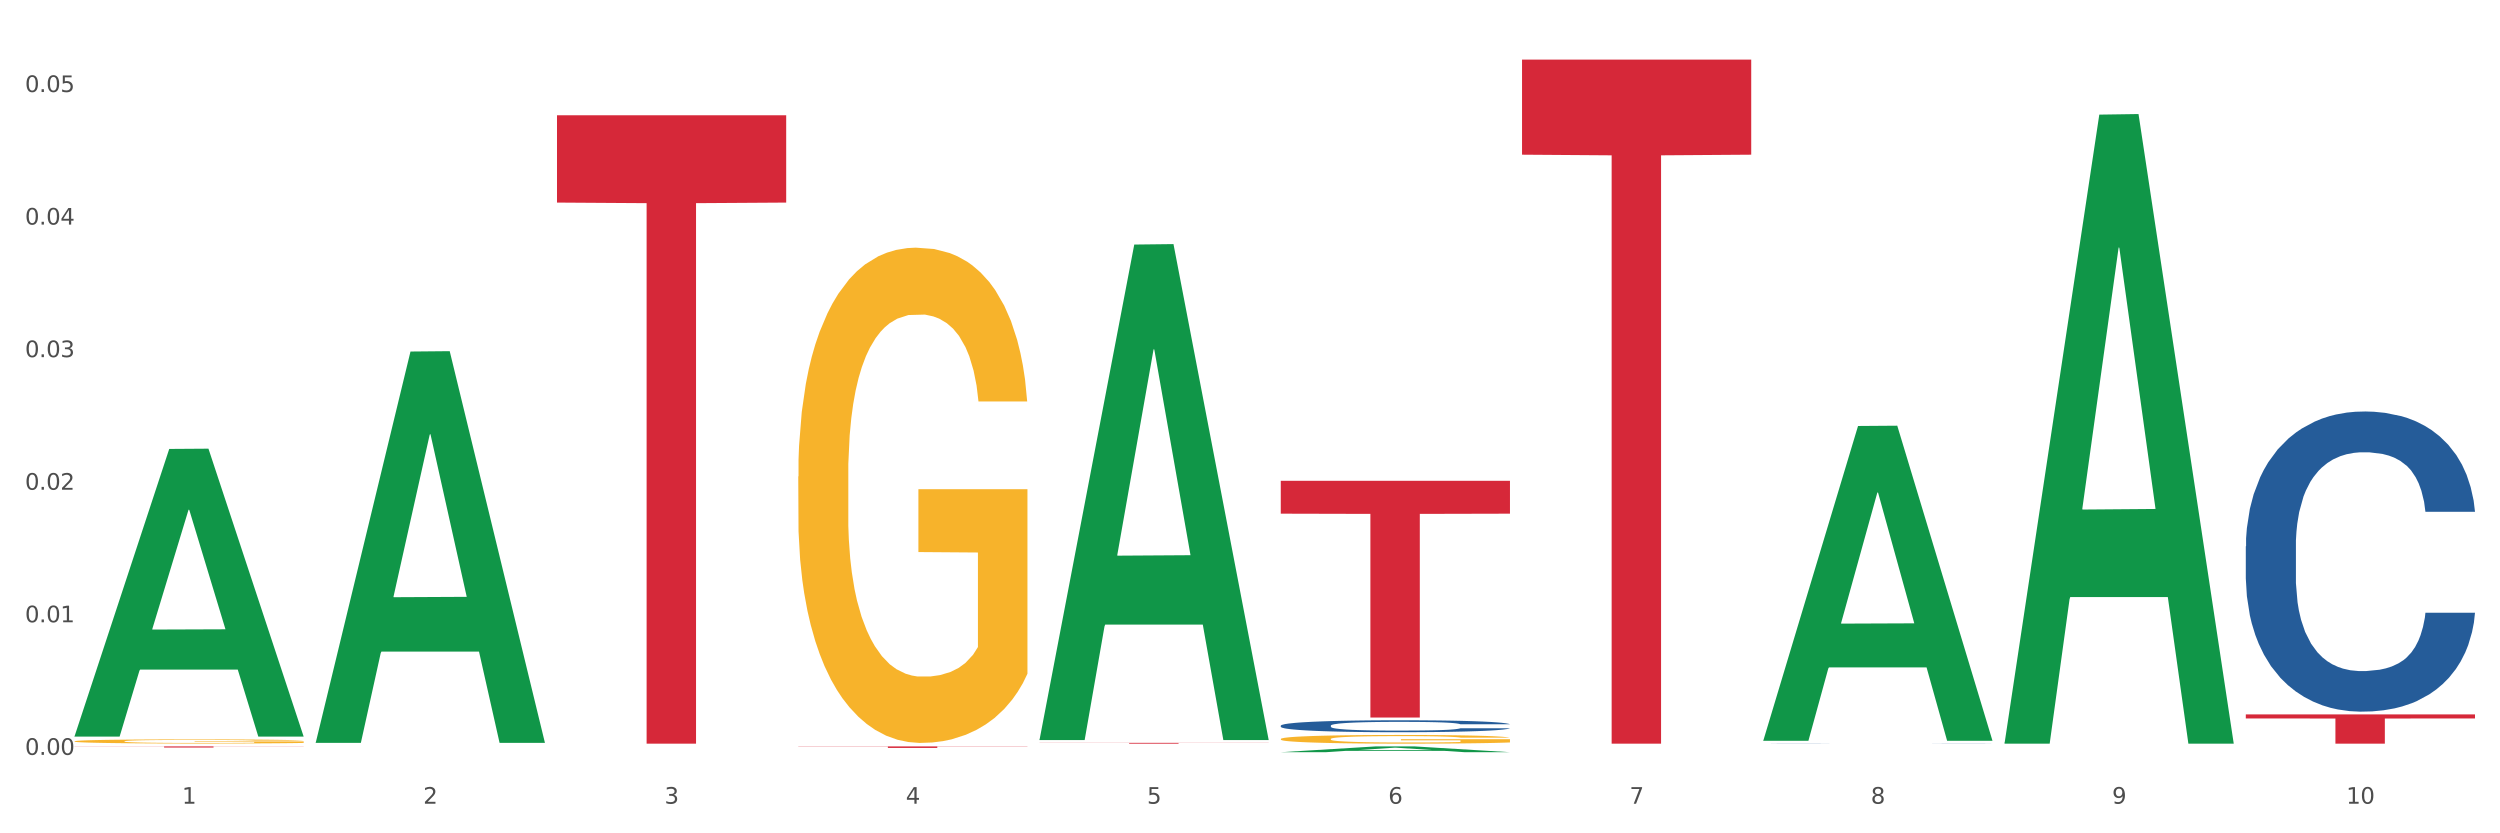 <?xml version="1.0" encoding="utf-8" standalone="no"?>
<!DOCTYPE svg PUBLIC "-//W3C//DTD SVG 1.1//EN"
  "http://www.w3.org/Graphics/SVG/1.1/DTD/svg11.dtd">
<svg xmlns:xlink="http://www.w3.org/1999/xlink" width="1080pt" height="360pt" viewBox="0 0 1080 360" xmlns="http://www.w3.org/2000/svg" version="1.1">
 <rect x="0" y="0" width="1080" height="360" fill="#333333" stroke="none"/>
 <defs>
  <style type="text/css">*{stroke-linejoin: round; stroke-linecap: butt}</style>
 </defs>
 <g id="figure_1">
  <g id="patch_1">
   <path d="M 0 360 
L 1080 360 
L 1080 0 
L 0 0 
z
" style="fill: #ffffff; stroke: #ffffff; stroke-linejoin: miter"/>
  </g>
  <g id="axes_1">
   <g id="matplotlib.axis_1">
    <g id="xtick_1">
     <g id="text_1">
      <!-- 1 -->
      <g style="fill: #4d4d4d" transform="translate(78.627 347.204) scale(0.096 -0.096)">
       <defs>
        <path id="DejaVuSans-31" d="M 794 531 
L 1825 531 
L 1825 4091 
L 703 3866 
L 703 4441 
L 1819 4666 
L 2450 4666 
L 2450 531 
L 3481 531 
L 3481 0 
L 794 0 
L 794 531 
z
" transform="scale(0.016)"/>
       </defs>
       <use xlink:href="#DejaVuSans-31"/>
      </g>
     </g>
    </g>
    <g id="xtick_2">
     <g id="text_2">
      <!-- 2 -->
      <g style="fill: #4d4d4d" transform="translate(182.851 347.204) scale(0.096 -0.096)">
       <defs>
        <path id="DejaVuSans-32" d="M 1228 531 
L 3431 531 
L 3431 0 
L 469 0 
L 469 531 
Q 828 903 1448 1529 
Q 2069 2156 2228 2338 
Q 2531 2678 2651 2914 
Q 2772 3150 2772 3378 
Q 2772 3750 2511 3984 
Q 2250 4219 1831 4219 
Q 1534 4219 1204 4116 
Q 875 4013 500 3803 
L 500 4441 
Q 881 4594 1212 4672 
Q 1544 4750 1819 4750 
Q 2544 4750 2975 4387 
Q 3406 4025 3406 3419 
Q 3406 3131 3298 2873 
Q 3191 2616 2906 2266 
Q 2828 2175 2409 1742 
Q 1991 1309 1228 531 
z
" transform="scale(0.016)"/>
       </defs>
       <use xlink:href="#DejaVuSans-32"/>
      </g>
     </g>
    </g>
    <g id="xtick_3">
     <g id="text_3">
      <!-- 3 -->
      <g style="fill: #4d4d4d" transform="translate(287.074 347.204) scale(0.096 -0.096)">
       <defs>
        <path id="DejaVuSans-33" d="M 2597 2516 
Q 3050 2419 3304 2112 
Q 3559 1806 3559 1356 
Q 3559 666 3084 287 
Q 2609 -91 1734 -91 
Q 1441 -91 1130 -33 
Q 819 25 488 141 
L 488 750 
Q 750 597 1062 519 
Q 1375 441 1716 441 
Q 2309 441 2620 675 
Q 2931 909 2931 1356 
Q 2931 1769 2642 2001 
Q 2353 2234 1838 2234 
L 1294 2234 
L 1294 2753 
L 1863 2753 
Q 2328 2753 2575 2939 
Q 2822 3125 2822 3475 
Q 2822 3834 2567 4026 
Q 2313 4219 1838 4219 
Q 1578 4219 1281 4162 
Q 984 4106 628 3988 
L 628 4550 
Q 988 4650 1302 4700 
Q 1616 4750 1894 4750 
Q 2613 4750 3031 4423 
Q 3450 4097 3450 3541 
Q 3450 3153 3228 2886 
Q 3006 2619 2597 2516 
z
" transform="scale(0.016)"/>
       </defs>
       <use xlink:href="#DejaVuSans-33"/>
      </g>
     </g>
    </g>
    <g id="xtick_4">
     <g id="text_4">
      <!-- 4 -->
      <g style="fill: #4d4d4d" transform="translate(391.298 347.204) scale(0.096 -0.096)">
       <defs>
        <path id="DejaVuSans-34" d="M 2419 4116 
L 825 1625 
L 2419 1625 
L 2419 4116 
z
M 2253 4666 
L 3047 4666 
L 3047 1625 
L 3713 1625 
L 3713 1100 
L 3047 1100 
L 3047 0 
L 2419 0 
L 2419 1100 
L 313 1100 
L 313 1709 
L 2253 4666 
z
" transform="scale(0.016)"/>
       </defs>
       <use xlink:href="#DejaVuSans-34"/>
      </g>
     </g>
    </g>
    <g id="xtick_5">
     <g id="text_5">
      <!-- 5 -->
      <g style="fill: #4d4d4d" transform="translate(495.522 347.204) scale(0.096 -0.096)">
       <defs>
        <path id="DejaVuSans-35" d="M 691 4666 
L 3169 4666 
L 3169 4134 
L 1269 4134 
L 1269 2991 
Q 1406 3038 1543 3061 
Q 1681 3084 1819 3084 
Q 2600 3084 3056 2656 
Q 3513 2228 3513 1497 
Q 3513 744 3044 326 
Q 2575 -91 1722 -91 
Q 1428 -91 1123 -41 
Q 819 9 494 109 
L 494 744 
Q 775 591 1075 516 
Q 1375 441 1709 441 
Q 2250 441 2565 725 
Q 2881 1009 2881 1497 
Q 2881 1984 2565 2268 
Q 2250 2553 1709 2553 
Q 1456 2553 1204 2497 
Q 953 2441 691 2322 
L 691 4666 
z
" transform="scale(0.016)"/>
       </defs>
       <use xlink:href="#DejaVuSans-35"/>
      </g>
     </g>
    </g>
    <g id="xtick_6">
     <g id="text_6">
      <!-- 6 -->
      <g style="fill: #4d4d4d" transform="translate(599.745 347.204) scale(0.096 -0.096)">
       <defs>
        <path id="DejaVuSans-36" d="M 2113 2584 
Q 1688 2584 1439 2293 
Q 1191 2003 1191 1497 
Q 1191 994 1439 701 
Q 1688 409 2113 409 
Q 2538 409 2786 701 
Q 3034 994 3034 1497 
Q 3034 2003 2786 2293 
Q 2538 2584 2113 2584 
z
M 3366 4563 
L 3366 3988 
Q 3128 4100 2886 4159 
Q 2644 4219 2406 4219 
Q 1781 4219 1451 3797 
Q 1122 3375 1075 2522 
Q 1259 2794 1537 2939 
Q 1816 3084 2150 3084 
Q 2853 3084 3261 2657 
Q 3669 2231 3669 1497 
Q 3669 778 3244 343 
Q 2819 -91 2113 -91 
Q 1303 -91 875 529 
Q 447 1150 447 2328 
Q 447 3434 972 4092 
Q 1497 4750 2381 4750 
Q 2619 4750 2861 4703 
Q 3103 4656 3366 4563 
z
" transform="scale(0.016)"/>
       </defs>
       <use xlink:href="#DejaVuSans-36"/>
      </g>
     </g>
    </g>
    <g id="xtick_7">
     <g id="text_7">
      <!-- 7 -->
      <g style="fill: #4d4d4d" transform="translate(703.969 347.204) scale(0.096 -0.096)">
       <defs>
        <path id="DejaVuSans-37" d="M 525 4666 
L 3525 4666 
L 3525 4397 
L 1831 0 
L 1172 0 
L 2766 4134 
L 525 4134 
L 525 4666 
z
" transform="scale(0.016)"/>
       </defs>
       <use xlink:href="#DejaVuSans-37"/>
      </g>
     </g>
    </g>
    <g id="xtick_8">
     <g id="text_8">
      <!-- 8 -->
      <g style="fill: #4d4d4d" transform="translate(808.193 347.204) scale(0.096 -0.096)">
       <defs>
        <path id="DejaVuSans-38" d="M 2034 2216 
Q 1584 2216 1326 1975 
Q 1069 1734 1069 1313 
Q 1069 891 1326 650 
Q 1584 409 2034 409 
Q 2484 409 2743 651 
Q 3003 894 3003 1313 
Q 3003 1734 2745 1975 
Q 2488 2216 2034 2216 
z
M 1403 2484 
Q 997 2584 770 2862 
Q 544 3141 544 3541 
Q 544 4100 942 4425 
Q 1341 4750 2034 4750 
Q 2731 4750 3128 4425 
Q 3525 4100 3525 3541 
Q 3525 3141 3298 2862 
Q 3072 2584 2669 2484 
Q 3125 2378 3379 2068 
Q 3634 1759 3634 1313 
Q 3634 634 3220 271 
Q 2806 -91 2034 -91 
Q 1263 -91 848 271 
Q 434 634 434 1313 
Q 434 1759 690 2068 
Q 947 2378 1403 2484 
z
M 1172 3481 
Q 1172 3119 1398 2916 
Q 1625 2713 2034 2713 
Q 2441 2713 2670 2916 
Q 2900 3119 2900 3481 
Q 2900 3844 2670 4047 
Q 2441 4250 2034 4250 
Q 1625 4250 1398 4047 
Q 1172 3844 1172 3481 
z
" transform="scale(0.016)"/>
       </defs>
       <use xlink:href="#DejaVuSans-38"/>
      </g>
     </g>
    </g>
    <g id="xtick_9">
     <g id="text_9">
      <!-- 9 -->
      <g style="fill: #4d4d4d" transform="translate(912.416 347.204) scale(0.096 -0.096)">
       <defs>
        <path id="DejaVuSans-39" d="M 703 97 
L 703 672 
Q 941 559 1184 500 
Q 1428 441 1663 441 
Q 2288 441 2617 861 
Q 2947 1281 2994 2138 
Q 2813 1869 2534 1725 
Q 2256 1581 1919 1581 
Q 1219 1581 811 2004 
Q 403 2428 403 3163 
Q 403 3881 828 4315 
Q 1253 4750 1959 4750 
Q 2769 4750 3195 4129 
Q 3622 3509 3622 2328 
Q 3622 1225 3098 567 
Q 2575 -91 1691 -91 
Q 1453 -91 1209 -44 
Q 966 3 703 97 
z
M 1959 2075 
Q 2384 2075 2632 2365 
Q 2881 2656 2881 3163 
Q 2881 3666 2632 3958 
Q 2384 4250 1959 4250 
Q 1534 4250 1286 3958 
Q 1038 3666 1038 3163 
Q 1038 2656 1286 2365 
Q 1534 2075 1959 2075 
z
" transform="scale(0.016)"/>
       </defs>
       <use xlink:href="#DejaVuSans-39"/>
      </g>
     </g>
    </g>
    <g id="xtick_10">
     <g id="text_10">
      <!-- 10 -->
      <g style="fill: #4d4d4d" transform="translate(1013.586 347.204) scale(0.096 -0.096)">
       <defs>
        <path id="DejaVuSans-30" d="M 2034 4250 
Q 1547 4250 1301 3770 
Q 1056 3291 1056 2328 
Q 1056 1369 1301 889 
Q 1547 409 2034 409 
Q 2525 409 2770 889 
Q 3016 1369 3016 2328 
Q 3016 3291 2770 3770 
Q 2525 4250 2034 4250 
z
M 2034 4750 
Q 2819 4750 3233 4129 
Q 3647 3509 3647 2328 
Q 3647 1150 3233 529 
Q 2819 -91 2034 -91 
Q 1250 -91 836 529 
Q 422 1150 422 2328 
Q 422 3509 836 4129 
Q 1250 4750 2034 4750 
z
" transform="scale(0.016)"/>
       </defs>
       <use xlink:href="#DejaVuSans-31"/>
       <use xlink:href="#DejaVuSans-30" transform="translate(63.623 0)"/>
      </g>
     </g>
    </g>
    <g id="xtick_11"/>
    <g id="xtick_12"/>
    <g id="xtick_13"/>
    <g id="xtick_14"/>
    <g id="xtick_15"/>
    <g id="xtick_16"/>
    <g id="xtick_17"/>
    <g id="xtick_18"/>
    <g id="xtick_19"/>
   </g>
   <g id="matplotlib.axis_2">
    <g id="ytick_1">
     <g id="text_11">
      <!-- 0.00 -->
      <g style="fill: #4d4d4d" transform="translate(10.8 326.097) scale(0.096 -0.096)">
       <defs>
        <path id="DejaVuSans-2e" d="M 684 794 
L 1344 794 
L 1344 0 
L 684 0 
L 684 794 
z
" transform="scale(0.016)"/>
       </defs>
       <use xlink:href="#DejaVuSans-30"/>
       <use xlink:href="#DejaVuSans-2e" transform="translate(63.623 0)"/>
       <use xlink:href="#DejaVuSans-30" transform="translate(95.41 0)"/>
       <use xlink:href="#DejaVuSans-30" transform="translate(159.033 0)"/>
      </g>
     </g>
    </g>
    <g id="ytick_2">
     <g id="text_12">
      <!-- 0.01 -->
      <g style="fill: #4d4d4d" transform="translate(10.8 268.829) scale(0.096 -0.096)">
       <use xlink:href="#DejaVuSans-30"/>
       <use xlink:href="#DejaVuSans-2e" transform="translate(63.623 0)"/>
       <use xlink:href="#DejaVuSans-30" transform="translate(95.41 0)"/>
       <use xlink:href="#DejaVuSans-31" transform="translate(159.033 0)"/>
      </g>
     </g>
    </g>
    <g id="ytick_3">
     <g id="text_13">
      <!-- 0.02 -->
      <g style="fill: #4d4d4d" transform="translate(10.8 211.56) scale(0.096 -0.096)">
       <use xlink:href="#DejaVuSans-30"/>
       <use xlink:href="#DejaVuSans-2e" transform="translate(63.623 0)"/>
       <use xlink:href="#DejaVuSans-30" transform="translate(95.41 0)"/>
       <use xlink:href="#DejaVuSans-32" transform="translate(159.033 0)"/>
      </g>
     </g>
    </g>
    <g id="ytick_4">
     <g id="text_14">
      <!-- 0.03 -->
      <g style="fill: #4d4d4d" transform="translate(10.8 154.292) scale(0.096 -0.096)">
       <use xlink:href="#DejaVuSans-30"/>
       <use xlink:href="#DejaVuSans-2e" transform="translate(63.623 0)"/>
       <use xlink:href="#DejaVuSans-30" transform="translate(95.41 0)"/>
       <use xlink:href="#DejaVuSans-33" transform="translate(159.033 0)"/>
      </g>
     </g>
    </g>
    <g id="ytick_5">
     <g id="text_15">
      <!-- 0.04 -->
      <g style="fill: #4d4d4d" transform="translate(10.8 97.023) scale(0.096 -0.096)">
       <use xlink:href="#DejaVuSans-30"/>
       <use xlink:href="#DejaVuSans-2e" transform="translate(63.623 0)"/>
       <use xlink:href="#DejaVuSans-30" transform="translate(95.41 0)"/>
       <use xlink:href="#DejaVuSans-34" transform="translate(159.033 0)"/>
      </g>
     </g>
    </g>
    <g id="ytick_6">
     <g id="text_16">
      <!-- 0.05 -->
      <g style="fill: #4d4d4d" transform="translate(10.8 39.755) scale(0.096 -0.096)">
       <use xlink:href="#DejaVuSans-30"/>
       <use xlink:href="#DejaVuSans-2e" transform="translate(63.623 0)"/>
       <use xlink:href="#DejaVuSans-30" transform="translate(95.41 0)"/>
       <use xlink:href="#DejaVuSans-35" transform="translate(159.033 0)"/>
      </g>
     </g>
    </g>
    <g id="ytick_7"/>
    <g id="ytick_8"/>
    <g id="ytick_9"/>
    <g id="ytick_10"/>
    <g id="ytick_11"/>
   </g>
   <g id="PolyCollection_1">
    <path d="M 32.175 317.99 
L 32.277 317.873 
L 73.107 193.941 
L 90.051 193.825 
L 131.187 318.223 
L 111.589 318.223 
L 102.709 289.255 
L 60.552 289.255 
L 60.246 289.723 
L 51.671 318.223 
L 32.175 318.223 
L 32.175 317.99 
L 65.86 271.968 
L 97.401 271.851 
L 81.783 220.34 
L 81.579 220.106 
L 81.375 220.457 
L 65.758 271.851 
L 65.86 271.968 
L 32.175 317.99 
z
" clip-path="url(#pe2da47042d)" style="fill: #109648"/>
    <path d="M 553.293 319.241 
L 553.41 319.237 
L 553.41 319.114 
L 553.644 319.007 
L 554.813 318.75 
L 556.566 318.537 
L 557.852 318.424 
L 559.138 318.331 
L 560.658 318.238 
L 562.528 318.142 
L 565.918 318.001 
L 568.022 317.929 
L 570.594 317.854 
L 575.27 317.744 
L 578.66 317.682 
L 582.167 317.631 
L 587.895 317.569 
L 591.636 317.541 
L 595.61 317.521 
L 600.403 317.507 
L 604.027 317.504 
L 611.976 317.514 
L 618.756 317.545 
L 622.029 317.569 
L 626.237 317.61 
L 628.458 317.637 
L 632.082 317.692 
L 635.823 317.764 
L 638.395 317.826 
L 642.252 317.943 
L 645.175 318.06 
L 647.863 318.204 
L 649.266 318.303 
L 650.318 318.396 
L 651.253 318.503 
L 652.189 318.671 
L 631.147 318.671 
L 630.329 318.551 
L 629.043 318.437 
L 627.173 318.328 
L 625.536 318.259 
L 622.73 318.173 
L 620.159 318.118 
L 617.47 318.077 
L 614.197 318.043 
L 611.625 318.025 
L 608.001 318.012 
L 600.87 318.015 
L 596.078 318.043 
L 592.805 318.077 
L 590.7 318.108 
L 588.83 318.142 
L 586.726 318.19 
L 584.271 318.262 
L 582.518 318.328 
L 580.764 318.41 
L 579.361 318.492 
L 578.075 318.588 
L 577.023 318.691 
L 576.205 318.798 
L 575.504 318.928 
L 574.919 319.145 
L 574.919 319.615 
L 575.153 319.721 
L 575.737 319.862 
L 576.439 319.969 
L 577.608 320.096 
L 578.66 320.181 
L 580.647 320.305 
L 582.868 320.408 
L 584.622 320.473 
L 586.375 320.528 
L 589.415 320.604 
L 592.805 320.666 
L 595.727 320.703 
L 599.702 320.738 
L 602.39 320.751 
L 604.728 320.758 
L 610.456 320.758 
L 614.548 320.748 
L 619.107 320.724 
L 622.613 320.693 
L 625.536 320.655 
L 628.809 320.593 
L 630.913 320.535 
L 630.913 319.818 
L 605.196 319.814 
L 605.196 319.337 
L 652.306 319.337 
L 652.306 320.738 
L 650.318 320.81 
L 648.097 320.875 
L 645.759 320.933 
L 642.252 321.005 
L 638.044 321.074 
L 634.303 321.122 
L 630.329 321.163 
L 625.653 321.201 
L 619.574 321.235 
L 615.833 321.249 
L 611.158 321.26 
L 605.663 321.263 
L 600.87 321.256 
L 596.195 321.239 
L 591.285 321.208 
L 586.492 321.163 
L 582.868 321.119 
L 579.244 321.064 
L 575.387 320.992 
L 572.347 320.923 
L 570.009 320.861 
L 567.438 320.782 
L 564.632 320.679 
L 562.528 320.587 
L 560.658 320.49 
L 558.67 320.367 
L 557.268 320.26 
L 555.865 320.127 
L 555.047 320.027 
L 554.111 319.872 
L 553.41 319.656 
L 553.293 319.241 
z
" clip-path="url(#pe2da47042d)" style="fill: #f7b32b"/>
    <path d="M 344.846 205.858 
L 344.963 205.662 
L 344.963 198.628 
L 345.197 192.57 
L 346.366 177.915 
L 348.119 165.8 
L 349.405 159.352 
L 350.691 154.076 
L 352.21 148.8 
L 354.081 143.329 
L 357.471 135.317 
L 359.575 131.214 
L 362.147 126.915 
L 366.823 120.662 
L 370.213 117.145 
L 373.72 114.214 
L 379.448 110.696 
L 383.188 109.133 
L 387.163 107.961 
L 391.956 107.179 
L 395.579 106.984 
L 403.529 107.57 
L 410.309 109.329 
L 413.582 110.696 
L 417.79 113.041 
L 420.011 114.605 
L 423.635 117.731 
L 427.376 121.834 
L 429.947 125.352 
L 433.805 131.995 
L 436.728 138.639 
L 439.416 146.846 
L 440.819 152.513 
L 441.871 157.789 
L 442.806 163.846 
L 443.741 173.421 
L 422.7 173.421 
L 421.882 166.582 
L 420.596 160.133 
L 418.725 153.881 
L 417.089 149.972 
L 414.283 145.087 
L 411.711 141.961 
L 409.023 139.616 
L 405.75 137.662 
L 403.178 136.685 
L 399.554 135.903 
L 392.423 136.099 
L 387.63 137.662 
L 384.357 139.616 
L 382.253 141.375 
L 380.383 143.329 
L 378.279 146.064 
L 375.824 150.168 
L 374.07 153.881 
L 372.317 158.57 
L 370.914 163.26 
L 369.628 168.731 
L 368.576 174.593 
L 367.758 180.651 
L 367.056 188.076 
L 366.472 200.386 
L 366.472 227.157 
L 366.706 233.214 
L 367.29 241.226 
L 367.992 247.283 
L 369.161 254.513 
L 370.213 259.398 
L 372.2 266.433 
L 374.421 272.295 
L 376.174 276.007 
L 377.928 279.134 
L 380.967 283.433 
L 384.357 286.95 
L 387.28 289.099 
L 391.254 291.053 
L 393.943 291.835 
L 396.281 292.226 
L 402.009 292.226 
L 406.1 291.64 
L 410.659 290.272 
L 414.166 288.513 
L 417.089 286.364 
L 420.362 282.847 
L 422.466 279.525 
L 422.466 238.685 
L 396.748 238.49 
L 396.748 211.329 
L 443.858 211.329 
L 443.858 291.053 
L 441.871 295.157 
L 439.65 298.87 
L 437.312 302.191 
L 433.805 306.295 
L 429.597 310.203 
L 425.856 312.939 
L 421.882 315.283 
L 417.206 317.433 
L 411.127 319.387 
L 407.386 320.168 
L 402.71 320.755 
L 397.216 320.95 
L 392.423 320.559 
L 387.747 319.582 
L 382.838 317.824 
L 378.045 315.283 
L 374.421 312.743 
L 370.797 309.617 
L 366.94 305.513 
L 363.9 301.605 
L 361.562 298.088 
L 358.99 293.594 
L 356.185 287.732 
L 354.081 282.456 
L 352.21 276.984 
L 350.223 269.95 
L 348.82 263.892 
L 347.418 256.272 
L 346.599 250.605 
L 345.664 241.812 
L 344.963 229.502 
L 344.846 205.858 
z
" clip-path="url(#pe2da47042d)" style="fill: #f7b32b"/>
    <path d="M 240.622 49.786 
L 339.635 49.786 
L 339.635 87.513 
L 300.687 87.768 
L 300.687 321.263 
L 279.336 321.263 
L 279.336 87.768 
L 240.622 87.513 
L 240.622 50.041 
L 240.622 49.786 
z
" clip-path="url(#pe2da47042d)" style="fill: #d62839"/>
    <path d="M 32.175 320.237 
L 32.292 320.235 
L 32.292 320.176 
L 32.526 320.126 
L 33.695 320.003 
L 35.448 319.902 
L 36.734 319.848 
L 38.02 319.804 
L 39.54 319.76 
L 41.41 319.714 
L 44.8 319.647 
L 46.904 319.613 
L 49.476 319.577 
L 54.152 319.524 
L 57.542 319.495 
L 61.049 319.471 
L 66.777 319.441 
L 70.517 319.428 
L 74.492 319.418 
L 79.285 319.412 
L 82.909 319.41 
L 90.858 319.415 
L 97.638 319.43 
L 100.911 319.441 
L 105.119 319.461 
L 107.34 319.474 
L 110.964 319.5 
L 114.705 319.534 
L 117.277 319.564 
L 121.134 319.619 
L 124.057 319.675 
L 126.745 319.743 
L 128.148 319.791 
L 129.2 319.835 
L 130.135 319.885 
L 131.071 319.966 
L 110.029 319.966 
L 109.211 319.908 
L 107.925 319.854 
L 106.054 319.802 
L 104.418 319.769 
L 101.612 319.729 
L 99.041 319.702 
L 96.352 319.683 
L 93.079 319.667 
L 90.507 319.658 
L 86.883 319.652 
L 79.752 319.653 
L 74.96 319.667 
L 71.686 319.683 
L 69.582 319.698 
L 67.712 319.714 
L 65.608 319.737 
L 63.153 319.771 
L 61.399 319.802 
L 59.646 319.841 
L 58.243 319.881 
L 56.957 319.926 
L 55.905 319.975 
L 55.087 320.026 
L 54.386 320.088 
L 53.801 320.191 
L 53.801 320.415 
L 54.035 320.465 
L 54.619 320.532 
L 55.321 320.583 
L 56.49 320.643 
L 57.542 320.684 
L 59.529 320.743 
L 61.75 320.792 
L 63.504 320.823 
L 65.257 320.849 
L 68.296 320.885 
L 71.686 320.915 
L 74.609 320.933 
L 78.583 320.949 
L 81.272 320.955 
L 83.61 320.959 
L 89.338 320.959 
L 93.429 320.954 
L 97.988 320.942 
L 101.495 320.928 
L 104.418 320.91 
L 107.691 320.88 
L 109.795 320.853 
L 109.795 320.511 
L 84.078 320.509 
L 84.078 320.282 
L 131.187 320.282 
L 131.187 320.949 
L 129.2 320.983 
L 126.979 321.014 
L 124.641 321.042 
L 121.134 321.076 
L 116.926 321.109 
L 113.185 321.132 
L 109.211 321.152 
L 104.535 321.169 
L 98.456 321.186 
L 94.715 321.192 
L 90.039 321.197 
L 84.545 321.199 
L 79.752 321.196 
L 75.076 321.187 
L 70.167 321.173 
L 65.374 321.152 
L 61.75 321.13 
L 58.126 321.104 
L 54.269 321.07 
L 51.229 321.037 
L 48.891 321.008 
L 46.32 320.97 
L 43.514 320.921 
L 41.41 320.877 
L 39.54 320.831 
L 37.552 320.773 
L 36.15 320.722 
L 34.747 320.658 
L 33.928 320.611 
L 32.993 320.537 
L 32.292 320.434 
L 32.175 320.237 
z
" clip-path="url(#pe2da47042d)" style="fill: #f7b32b"/>
    <path d="M 970.188 236.026 
L 970.305 235.908 
L 970.305 232.592 
L 970.656 228.091 
L 971.943 219.801 
L 973.582 213.524 
L 976.39 206.181 
L 977.912 203.102 
L 979.902 199.668 
L 983.998 194.101 
L 988.679 189.364 
L 991.956 186.759 
L 994.414 185.101 
L 999.915 182.14 
L 1003.075 180.837 
L 1006.352 179.771 
L 1009.161 179.061 
L 1013.842 178.232 
L 1017.587 177.876 
L 1021.917 177.758 
L 1025.546 177.876 
L 1030.344 178.35 
L 1037.366 179.771 
L 1040.058 180.6 
L 1043.686 182.021 
L 1047.431 183.916 
L 1050.474 185.811 
L 1053.985 188.535 
L 1057.613 192.088 
L 1061.125 196.588 
L 1063.582 200.734 
L 1065.572 205.116 
L 1067.327 210.445 
L 1068.615 216.248 
L 1069.2 221.104 
L 1047.782 221.104 
L 1047.197 216.722 
L 1046.027 211.985 
L 1044.857 208.787 
L 1043.569 206.181 
L 1041.58 203.221 
L 1039.824 201.326 
L 1036.898 199.076 
L 1034.206 197.654 
L 1031.983 196.825 
L 1029.291 196.115 
L 1023.556 195.404 
L 1019.46 195.404 
L 1016.885 195.641 
L 1013.725 196.233 
L 1011.033 197.062 
L 1007.873 198.483 
L 1005.415 200.023 
L 1002.958 202.036 
L 1001.553 203.458 
L 999.447 206.063 
L 998.042 208.195 
L 996.17 211.866 
L 995.116 214.472 
L 993.244 221.222 
L 992.424 226.196 
L 992.073 229.631 
L 991.839 233.421 
L 991.839 251.896 
L 992.541 260.186 
L 993.127 263.739 
L 994.063 267.766 
L 995.818 272.977 
L 998.393 278.07 
L 1001.085 281.741 
L 1003.309 283.991 
L 1005.415 285.649 
L 1007.522 286.952 
L 1010.097 288.136 
L 1012.203 288.847 
L 1015.363 289.557 
L 1019.109 289.913 
L 1022.035 289.913 
L 1028.003 289.321 
L 1030.695 288.728 
L 1033.27 287.899 
L 1036.079 286.597 
L 1038.303 285.176 
L 1039.59 284.11 
L 1041.697 281.859 
L 1043.335 279.491 
L 1044.739 276.767 
L 1045.676 274.398 
L 1046.729 270.845 
L 1047.548 266.819 
L 1047.782 264.687 
L 1069.2 264.687 
L 1068.732 268.95 
L 1067.913 273.095 
L 1066.274 278.662 
L 1064.987 281.859 
L 1062.997 285.768 
L 1060.89 289.084 
L 1057.965 292.755 
L 1055.273 295.479 
L 1052.464 297.848 
L 1049.421 299.979 
L 1043.92 302.94 
L 1041.931 303.769 
L 1037.717 305.19 
L 1034.44 306.02 
L 1029.642 306.849 
L 1024.726 307.322 
L 1019.577 307.441 
L 1015.012 307.204 
L 1009.98 306.493 
L 1006.82 305.783 
L 1003.309 304.717 
L 999.212 303.059 
L 995.35 301.045 
L 991.722 298.677 
L 988.328 295.953 
L 985.168 292.874 
L 981.072 287.781 
L 978.029 282.807 
L 975.805 278.188 
L 974.284 274.28 
L 972.762 269.306 
L 971.943 265.871 
L 970.656 257.581 
L 970.188 249.883 
L 970.188 236.026 
z
" clip-path="url(#pe2da47042d)" style="fill: #255c99"/>
    <path d="M 761.74 321.23 
L 761.857 321.23 
L 761.857 321.229 
L 762.208 321.227 
L 763.496 321.223 
L 765.134 321.22 
L 767.943 321.217 
L 769.465 321.215 
L 771.454 321.214 
L 775.551 321.211 
L 780.232 321.209 
L 783.509 321.208 
L 785.967 321.207 
L 791.467 321.206 
L 794.627 321.205 
L 797.904 321.204 
L 800.713 321.204 
L 805.395 321.204 
L 809.14 321.204 
L 813.47 321.204 
L 817.098 321.204 
L 821.897 321.204 
L 828.919 321.204 
L 831.611 321.205 
L 835.239 321.206 
L 838.984 321.206 
L 842.027 321.207 
L 845.538 321.209 
L 849.166 321.21 
L 852.677 321.212 
L 855.135 321.214 
L 857.125 321.216 
L 858.88 321.219 
L 860.168 321.221 
L 860.753 321.223 
L 839.335 321.223 
L 838.75 321.221 
L 837.58 321.219 
L 836.409 321.218 
L 835.122 321.217 
L 833.132 321.215 
L 831.377 321.214 
L 828.451 321.213 
L 825.759 321.213 
L 823.535 321.212 
L 820.843 321.212 
L 815.109 321.212 
L 811.012 321.212 
L 808.438 321.212 
L 805.278 321.212 
L 802.586 321.212 
L 799.426 321.213 
L 796.968 321.214 
L 794.51 321.215 
L 793.106 321.215 
L 790.999 321.217 
L 789.595 321.218 
L 787.722 321.219 
L 786.669 321.22 
L 784.796 321.223 
L 783.977 321.226 
L 783.626 321.227 
L 783.392 321.229 
L 783.392 321.238 
L 784.094 321.241 
L 784.679 321.243 
L 785.616 321.245 
L 787.371 321.247 
L 789.946 321.249 
L 792.638 321.251 
L 794.862 321.252 
L 796.968 321.253 
L 799.075 321.254 
L 801.65 321.254 
L 803.756 321.254 
L 806.916 321.255 
L 810.661 321.255 
L 813.587 321.255 
L 819.556 321.255 
L 822.248 321.254 
L 824.823 321.254 
L 827.632 321.253 
L 829.855 321.253 
L 831.143 321.252 
L 833.249 321.251 
L 834.888 321.25 
L 836.292 321.249 
L 837.229 321.248 
L 838.282 321.246 
L 839.101 321.244 
L 839.335 321.243 
L 860.753 321.243 
L 860.285 321.245 
L 859.465 321.247 
L 857.827 321.25 
L 856.539 321.251 
L 854.55 321.253 
L 852.443 321.255 
L 849.517 321.256 
L 846.825 321.257 
L 844.017 321.259 
L 840.974 321.26 
L 835.473 321.261 
L 833.483 321.261 
L 829.27 321.262 
L 825.993 321.262 
L 821.195 321.263 
L 816.279 321.263 
L 811.13 321.263 
L 806.565 321.263 
L 801.533 321.263 
L 798.373 321.262 
L 794.862 321.262 
L 790.765 321.261 
L 786.903 321.26 
L 783.275 321.259 
L 779.881 321.258 
L 776.721 321.256 
L 772.625 321.254 
L 769.582 321.252 
L 767.358 321.25 
L 765.837 321.248 
L 764.315 321.245 
L 763.496 321.244 
L 762.208 321.24 
L 761.74 321.237 
L 761.74 321.23 
z
" clip-path="url(#pe2da47042d)" style="fill: #255c99"/>
    <path d="M 32.175 322.45 
L 131.187 322.45 
L 131.187 322.517 
L 92.239 322.517 
L 92.239 322.931 
L 70.888 322.931 
L 70.888 322.517 
L 32.175 322.517 
L 32.175 322.45 
L 32.175 322.45 
z
" clip-path="url(#pe2da47042d)" style="fill: #d62839"/>
    <path d="M 344.846 322.45 
L 443.858 322.45 
L 443.858 322.54 
L 404.91 322.541 
L 404.91 323.102 
L 383.559 323.102 
L 383.559 322.541 
L 344.846 322.54 
L 344.846 322.45 
L 344.846 322.45 
z
" clip-path="url(#pe2da47042d)" style="fill: #d62839"/>
    <path d="M 449.069 320.907 
L 548.082 320.907 
L 548.082 320.957 
L 509.134 320.957 
L 509.134 321.263 
L 487.783 321.263 
L 487.783 320.957 
L 449.069 320.957 
L 449.069 320.908 
L 449.069 320.907 
z
" clip-path="url(#pe2da47042d)" style="fill: #d62839"/>
    <path d="M 553.293 313.47 
L 553.41 313.465 
L 553.41 313.333 
L 553.761 313.154 
L 555.049 312.823 
L 556.687 312.573 
L 559.496 312.28 
L 561.017 312.157 
L 563.007 312.02 
L 567.103 311.799 
L 571.785 311.61 
L 575.062 311.506 
L 577.52 311.44 
L 583.02 311.322 
L 586.18 311.27 
L 589.457 311.227 
L 592.266 311.199 
L 596.948 311.166 
L 600.693 311.152 
L 605.023 311.147 
L 608.651 311.152 
L 613.45 311.171 
L 620.472 311.227 
L 623.164 311.26 
L 626.792 311.317 
L 630.537 311.393 
L 633.58 311.468 
L 637.091 311.577 
L 640.719 311.718 
L 644.23 311.898 
L 646.688 312.063 
L 648.677 312.238 
L 650.433 312.45 
L 651.72 312.681 
L 652.306 312.875 
L 630.888 312.875 
L 630.303 312.7 
L 629.132 312.511 
L 627.962 312.384 
L 626.675 312.28 
L 624.685 312.162 
L 622.929 312.087 
L 620.004 311.997 
L 617.312 311.94 
L 615.088 311.907 
L 612.396 311.879 
L 606.661 311.85 
L 602.565 311.85 
L 599.99 311.86 
L 596.83 311.884 
L 594.139 311.917 
L 590.979 311.973 
L 588.521 312.035 
L 586.063 312.115 
L 584.659 312.172 
L 582.552 312.275 
L 581.148 312.36 
L 579.275 312.507 
L 578.222 312.611 
L 576.349 312.88 
L 575.53 313.078 
L 575.179 313.215 
L 574.945 313.366 
L 574.945 314.103 
L 575.647 314.433 
L 576.232 314.575 
L 577.168 314.735 
L 578.924 314.943 
L 581.499 315.146 
L 584.191 315.292 
L 586.414 315.382 
L 588.521 315.448 
L 590.628 315.5 
L 593.202 315.547 
L 595.309 315.576 
L 598.469 315.604 
L 602.214 315.618 
L 605.14 315.618 
L 611.109 315.594 
L 613.801 315.571 
L 616.375 315.538 
L 619.184 315.486 
L 621.408 315.429 
L 622.695 315.387 
L 624.802 315.297 
L 626.441 315.203 
L 627.845 315.094 
L 628.781 315 
L 629.835 314.858 
L 630.654 314.697 
L 630.888 314.612 
L 652.306 314.612 
L 651.837 314.782 
L 651.018 314.948 
L 649.38 315.17 
L 648.092 315.297 
L 646.103 315.453 
L 643.996 315.585 
L 641.07 315.731 
L 638.378 315.84 
L 635.569 315.934 
L 632.526 316.019 
L 627.026 316.137 
L 625.036 316.17 
L 620.823 316.227 
L 617.546 316.26 
L 612.747 316.293 
L 607.832 316.312 
L 602.682 316.317 
L 598.118 316.307 
L 593.085 316.279 
L 589.925 316.251 
L 586.414 316.208 
L 582.318 316.142 
L 578.456 316.062 
L 574.828 315.967 
L 571.434 315.859 
L 568.274 315.736 
L 564.177 315.533 
L 561.135 315.335 
L 558.911 315.151 
L 557.389 314.995 
L 555.868 314.797 
L 555.049 314.66 
L 553.761 314.329 
L 553.293 314.022 
L 553.293 313.47 
z
" clip-path="url(#pe2da47042d)" style="fill: #255c99"/>
    <path d="M 657.517 25.759 
L 756.529 25.759 
L 756.529 66.825 
L 717.581 67.102 
L 717.581 321.263 
L 696.23 321.263 
L 696.23 67.102 
L 657.517 66.825 
L 657.517 26.037 
L 657.517 25.759 
z
" clip-path="url(#pe2da47042d)" style="fill: #d62839"/>
    <path d="M 970.188 308.627 
L 1069.2 308.627 
L 1069.2 310.383 
L 1030.252 310.395 
L 1030.252 321.263 
L 1008.901 321.263 
L 1008.901 310.395 
L 970.188 310.383 
L 970.188 308.639 
L 970.188 308.627 
z
" clip-path="url(#pe2da47042d)" style="fill: #d62839"/>
    <path d="M 136.399 320.589 
L 136.501 320.43 
L 177.331 151.862 
L 194.275 151.703 
L 235.411 320.907 
L 215.813 320.907 
L 206.932 281.505 
L 164.775 281.505 
L 164.469 282.141 
L 155.895 320.907 
L 136.399 320.907 
L 136.399 320.589 
L 170.083 257.992 
L 201.624 257.833 
L 186.007 187.768 
L 185.803 187.451 
L 185.599 187.927 
L 169.981 257.833 
L 170.083 257.992 
L 136.399 320.589 
z
" clip-path="url(#pe2da47042d)" style="fill: #109648"/>
    <path d="M 449.069 319.318 
L 449.172 319.117 
L 490.001 105.647 
L 506.946 105.446 
L 548.082 319.721 
L 528.484 319.721 
L 519.603 269.824 
L 477.446 269.824 
L 477.14 270.629 
L 468.566 319.721 
L 449.069 319.721 
L 449.069 319.318 
L 482.754 240.047 
L 514.295 239.845 
L 498.678 151.118 
L 498.474 150.715 
L 498.269 151.319 
L 482.652 239.845 
L 482.754 240.047 
L 449.069 319.318 
z
" clip-path="url(#pe2da47042d)" style="fill: #109648"/>
    <path d="M 865.964 320.752 
L 866.066 320.497 
L 906.896 49.518 
L 923.84 49.263 
L 964.976 321.263 
L 945.378 321.263 
L 936.498 257.924 
L 894.341 257.924 
L 894.034 258.946 
L 885.46 321.263 
L 865.964 321.263 
L 865.964 320.752 
L 899.649 220.125 
L 931.19 219.869 
L 915.572 107.238 
L 915.368 106.728 
L 915.164 107.494 
L 899.547 219.869 
L 899.649 220.125 
L 865.964 320.752 
z
" clip-path="url(#pe2da47042d)" style="fill: #109648"/>
    <path d="M 553.293 324.945 
L 553.395 324.942 
L 594.225 322.452 
L 611.169 322.45 
L 652.306 324.95 
L 632.707 324.95 
L 623.827 324.367 
L 581.67 324.367 
L 581.364 324.377 
L 572.789 324.95 
L 553.293 324.95 
L 553.293 324.945 
L 586.978 324.02 
L 618.519 324.018 
L 602.901 322.983 
L 602.697 322.978 
L 602.493 322.985 
L 586.876 324.018 
L 586.978 324.02 
L 553.293 324.945 
z
" clip-path="url(#pe2da47042d)" style="fill: #109648"/>
    <path d="M 761.74 319.761 
L 761.842 319.633 
L 802.672 184.026 
L 819.617 183.898 
L 860.753 320.017 
L 841.154 320.017 
L 832.274 288.32 
L 790.117 288.32 
L 789.811 288.831 
L 781.237 320.017 
L 761.74 320.017 
L 761.74 319.761 
L 795.425 269.404 
L 826.966 269.276 
L 811.349 212.911 
L 811.144 212.655 
L 810.94 213.039 
L 795.323 269.276 
L 795.425 269.404 
L 761.74 319.761 
z
" clip-path="url(#pe2da47042d)" style="fill: #109648"/>
    <path d="M 553.293 207.696 
L 652.306 207.696 
L 652.306 221.907 
L 613.358 222.003 
L 613.358 309.96 
L 592.006 309.96 
L 592.006 222.003 
L 553.293 221.907 
L 553.293 207.792 
L 553.293 207.696 
z
" clip-path="url(#pe2da47042d)" style="fill: #d62839"/>
   </g>
  </g>
 </g>
 <defs>
  <clipPath id="pe2da47042d">
   <rect x="32.175" y="10.8" width="1037.025" height="329.109"/>
  </clipPath>
 </defs>
</svg>
